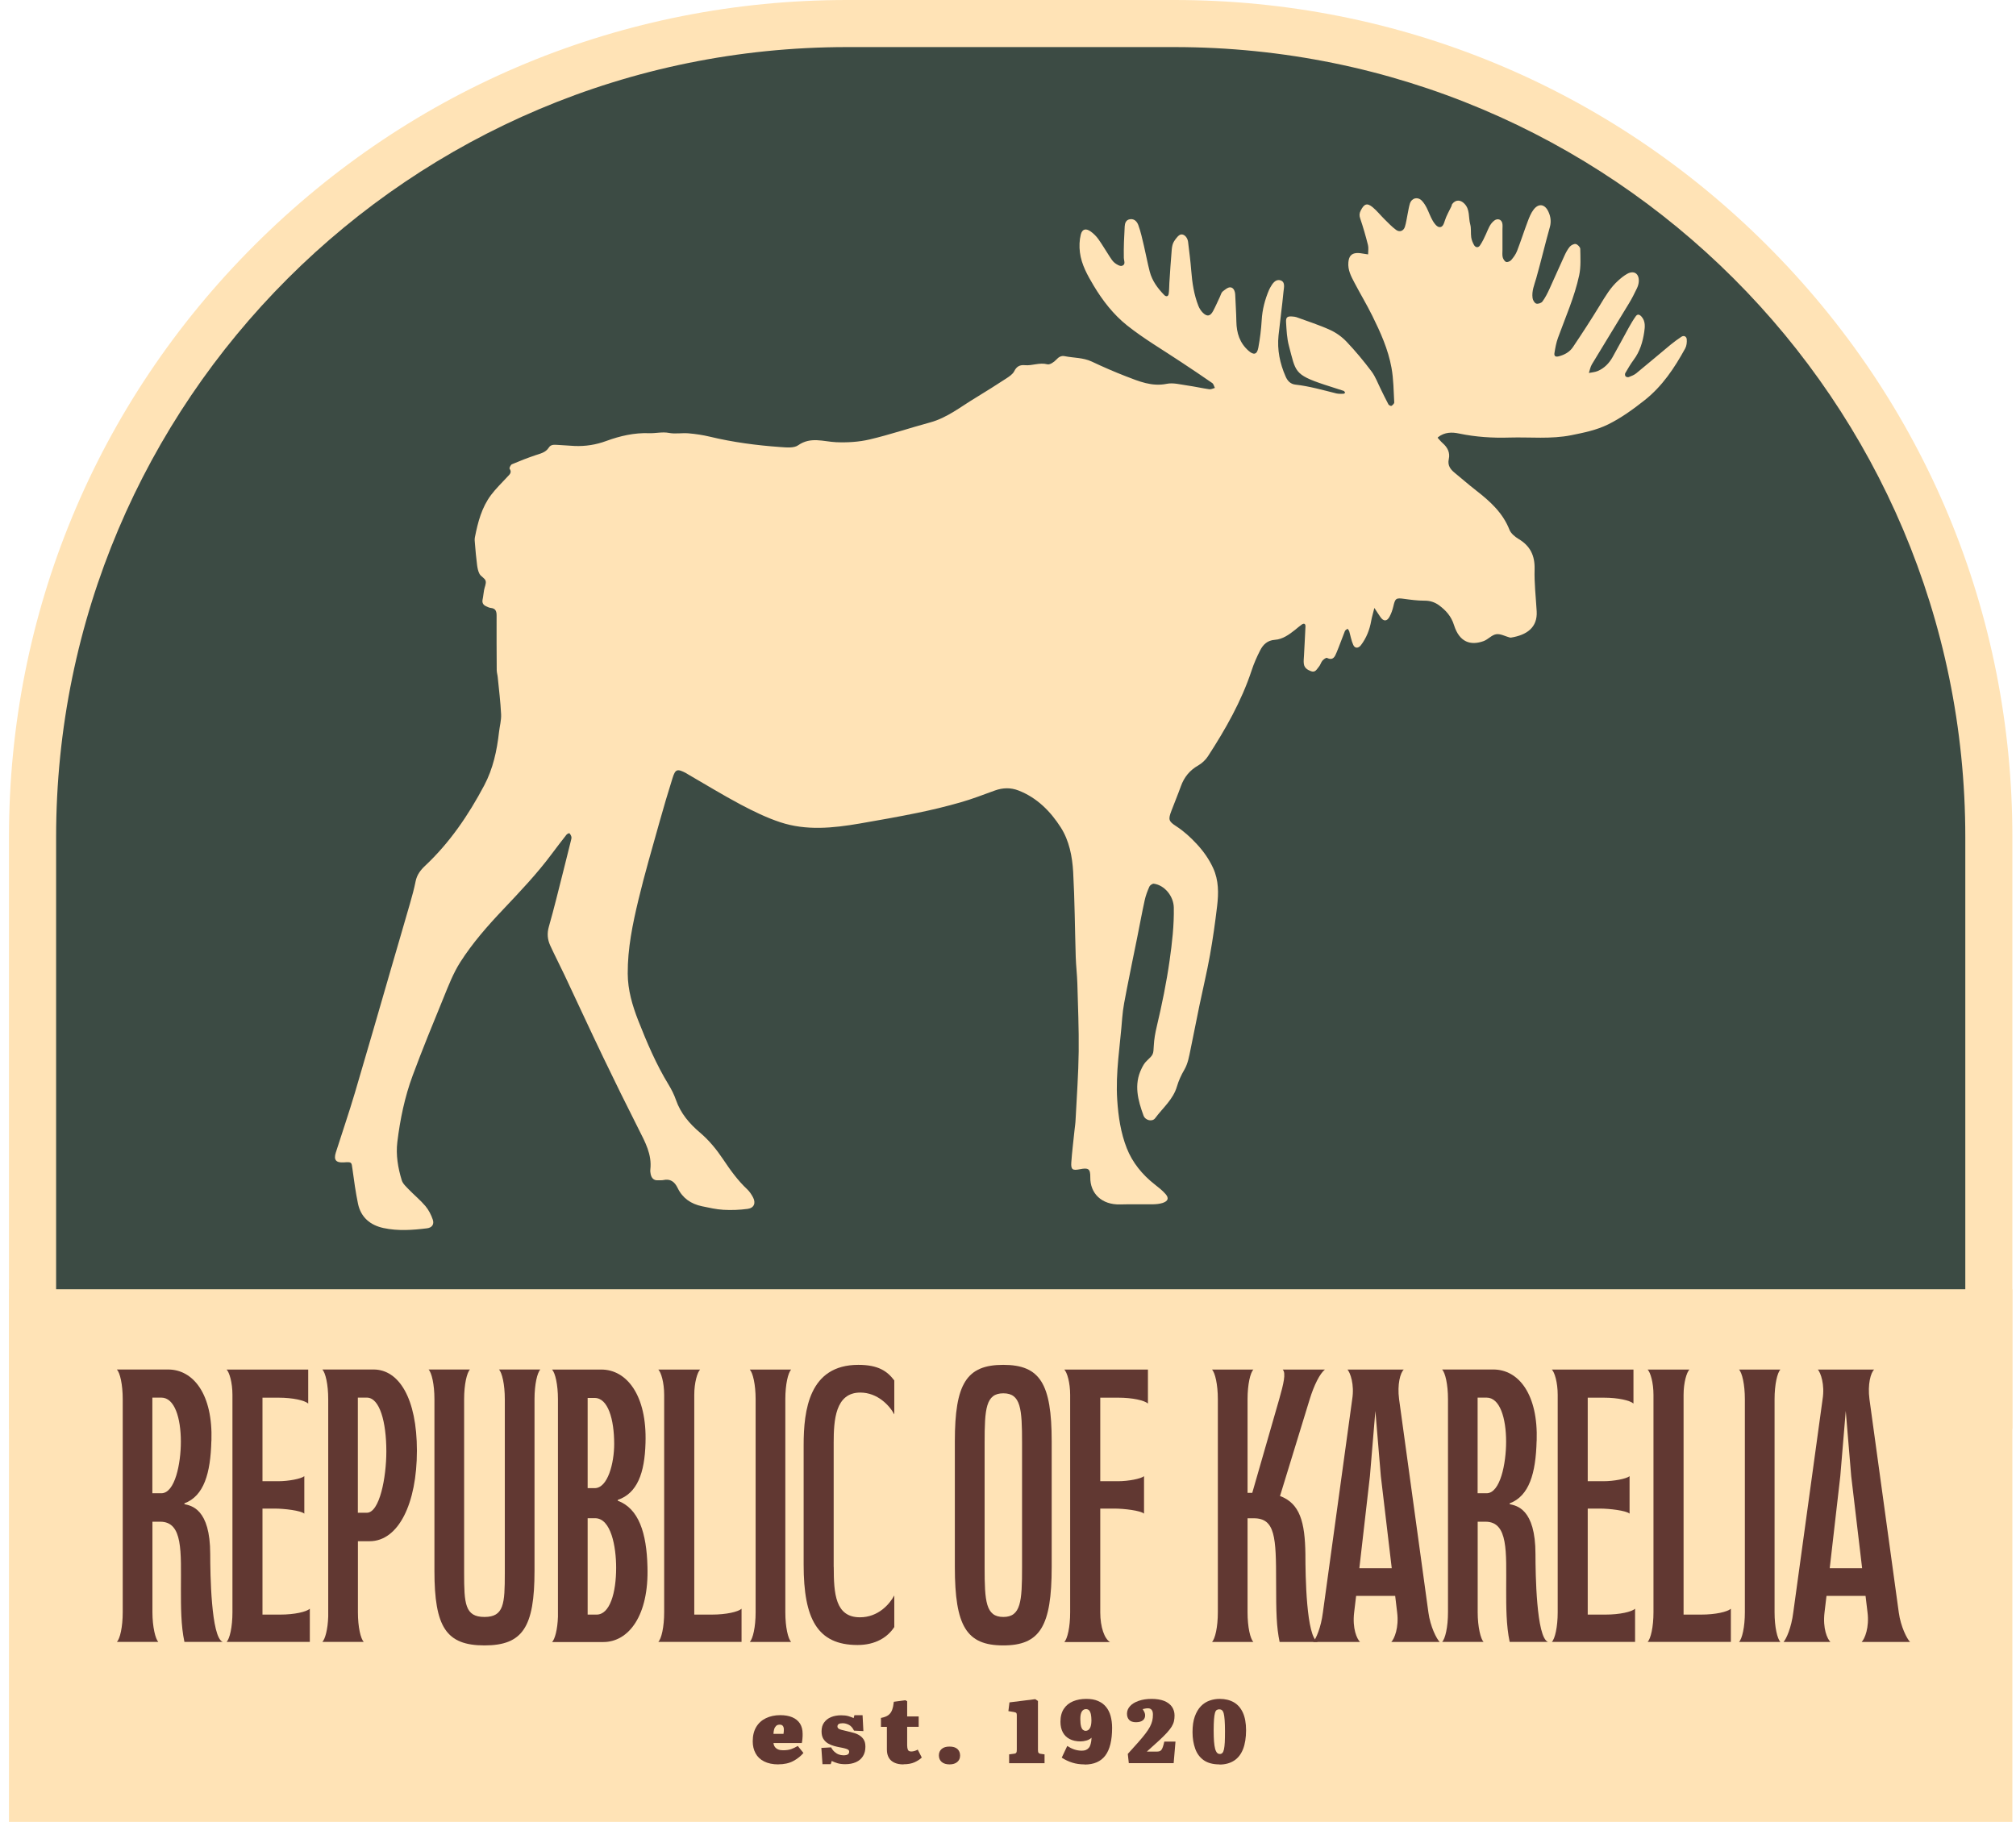 <?xml version="1.0" encoding="UTF-8"?> <svg xmlns="http://www.w3.org/2000/svg" width="177" height="160" viewBox="0 0 177 160" fill="none"><g clip-path="url(#clip0_65_315)"><path d="M2.858 123.417V73.508C2.858 34.114 34.937 2.067 74.372 2.067H103.104C142.533 2.067 174.618 34.114 174.618 73.508V123.417H2.858Z" fill="#3C4B44"></path><path d="M103.104 4.135C141.457 4.135 172.549 35.195 172.549 73.508V121.35H4.927V73.508C4.927 35.195 36.019 4.135 74.372 4.135H103.104ZM103.104 0H74.372C54.717 0 36.238 7.644 22.342 21.531C8.44 35.413 0.788 53.873 0.788 73.508V125.485H176.682V73.508C176.682 53.873 169.03 35.413 155.129 21.531C141.232 7.644 122.76 0 103.104 0Z" fill="#FFE3B6"></path><path d="M174.613 115.289H2.858V157.938H174.613V115.289Z" fill="#FFE3B6"></path><path d="M172.543 117.357V155.871H4.927V117.357H172.543ZM176.682 113.222H0.788V160.006H176.682V113.222Z" fill="#FFE3B6"></path><path d="M18.557 126.542C18.486 129.389 17.907 131.374 16.192 132.024V132.095C16.777 132.23 18.457 132.473 18.457 136.484C18.457 138.126 18.528 143.82 19.557 144.192H16.192C15.884 142.751 15.884 141.109 15.884 139.567C15.884 136.312 16.091 133.636 14.069 133.636H13.383V141.587C13.383 142.893 13.655 143.95 13.898 144.192H10.261C10.533 143.921 10.775 142.893 10.775 141.587V122.874C10.775 121.574 10.533 120.546 10.261 120.269H14.755C16.984 120.269 18.699 122.46 18.563 126.542H18.557ZM13.377 131.138H14.164C15.364 131.138 15.879 128.533 15.879 126.613C15.879 124.522 15.329 122.738 14.164 122.738H13.377V131.132V131.138Z" fill="#613832"></path><path d="M23.051 141.794H24.595C25.866 141.794 26.895 141.552 27.202 141.28V144.192H19.894C20.166 143.921 20.408 142.893 20.408 141.587V122.501C20.408 121.403 20.136 120.511 19.894 120.274H27.06V123.258C26.753 122.986 25.724 122.744 24.453 122.744H23.045V130.08H24.453C25.31 130.08 26.44 129.873 26.718 129.637V132.927C26.41 132.656 24.967 132.484 24.11 132.484H23.045V141.806L23.051 141.794Z" fill="#613832"></path><path d="M36.604 127.398C36.604 132.024 34.99 135.349 32.453 135.349H31.424V141.587C31.424 142.893 31.667 143.921 31.939 144.192H28.302C28.545 143.95 28.781 143.094 28.817 141.965V122.874C28.817 121.574 28.574 120.546 28.302 120.269H32.796C35.026 120.269 36.604 122.803 36.604 127.398ZM31.419 132.851H32.205C33.334 132.851 33.92 129.732 33.92 127.469C33.92 124.864 33.334 122.738 32.205 122.738H31.419V132.851Z" fill="#613832"></path><path d="M44.321 138.161V122.874C44.321 121.574 44.079 120.546 43.807 120.269H47.443C47.171 120.54 46.929 121.574 46.929 122.874V137.954C46.929 142.887 45.9 144.5 42.535 144.5C39.171 144.5 38.142 142.887 38.142 137.954V122.874C38.142 121.574 37.899 120.546 37.627 120.269H41.264C40.992 120.54 40.749 121.574 40.749 122.874V138.161C40.749 140.831 40.82 142.001 42.535 142.001C44.25 142.001 44.321 140.837 44.321 138.161Z" fill="#613832"></path><path d="M48.472 120.274H52.795C55.024 120.274 56.81 122.537 56.674 126.719C56.603 129.36 55.952 131.138 54.237 131.722V131.793C56.088 132.479 56.774 134.641 56.845 137.588C56.981 141.871 55.201 144.204 52.966 144.204H48.472C48.715 143.962 48.951 143.105 48.987 141.977V122.885C48.987 121.586 48.744 120.558 48.472 120.28V120.274ZM51.594 130.689H52.209C53.374 130.689 53.924 128.462 53.924 126.814C53.924 124.622 53.374 122.767 52.209 122.767H51.594V130.683V130.689ZM51.594 141.794H52.381C53.546 141.794 54.096 139.874 54.096 137.683C54.096 135.834 53.652 133.329 52.245 133.329H51.594V141.794Z" fill="#613832"></path><path d="M62.498 141.794C63.77 141.794 64.799 141.552 65.106 141.28V144.192H57.797C58.069 143.921 58.312 142.893 58.312 141.587V122.501C58.312 121.403 58.04 120.511 57.797 120.274H61.469C61.227 120.517 60.955 121.409 60.955 122.501V141.794H62.498Z" fill="#613832"></path><path d="M65.827 120.274H69.464C69.192 120.546 68.95 121.58 68.95 122.879V141.593C68.95 142.899 69.192 143.926 69.464 144.198H65.827C66.099 143.926 66.342 142.899 66.342 141.593V122.879C66.342 121.58 66.099 120.552 65.827 120.274Z" fill="#613832"></path><path d="M73.201 137.612C73.201 139.946 73.337 142.031 75.501 142.031C77.116 142.031 78.109 140.867 78.517 140.111V142.887C77.932 143.779 76.873 144.464 75.294 144.464C71.758 144.464 70.558 142.167 70.558 137.405V126.92C70.558 123.837 71.037 119.861 75.359 119.861C77.11 119.861 77.896 120.411 78.517 121.232V124.215C78.103 123.429 77.045 122.295 75.531 122.295C73.337 122.295 73.195 124.729 73.195 126.714V137.612H73.201Z" fill="#613832"></path><path d="M83.833 137.612V126.578C83.833 121.504 84.862 119.861 88.085 119.861C91.307 119.861 92.336 121.504 92.336 126.578V137.612C92.336 142.822 91.307 144.5 88.085 144.5C84.862 144.5 83.833 142.822 83.833 137.612ZM89.734 137.648V126.714C89.734 123.73 89.634 122.36 88.091 122.36C86.547 122.36 86.447 123.73 86.447 126.714V137.648C86.447 140.631 86.547 142.001 88.091 142.001C89.634 142.001 89.734 140.631 89.734 137.648Z" fill="#613832"></path><path d="M93.957 141.587V122.501C93.957 121.403 93.684 120.511 93.442 120.274H100.786V123.258C100.479 122.986 99.45 122.744 98.178 122.744H96.6V130.08H98.178C99.036 130.08 100.165 129.873 100.443 129.637V132.927C100.136 132.656 98.693 132.484 97.835 132.484H96.6V141.599C96.6 142.905 96.978 143.932 97.457 144.204H93.442C93.714 143.932 93.957 142.905 93.957 141.599V141.587Z" fill="#613832"></path><path d="M106.41 120.274H110.046C109.774 120.546 109.532 121.58 109.532 122.879V131.102H109.946L112.311 122.879C112.689 121.544 112.926 120.582 112.619 120.274H116.326C115.883 120.617 115.368 121.645 114.99 122.879L112.382 131.38C114.132 132.03 114.576 133.678 114.611 136.489C114.611 138.303 114.682 143.826 115.711 144.198H112.347C112.075 142.863 112.039 141.694 112.039 138.923C112.039 135.019 111.968 133.335 110.082 133.335H109.532V141.593C109.532 142.899 109.774 143.926 110.046 144.198H106.41C106.682 143.926 106.924 142.899 106.924 141.593V122.879C106.924 121.58 106.682 120.552 106.41 120.274Z" fill="#613832"></path><path d="M118.313 120.274H123.25C122.943 120.546 122.665 121.58 122.837 122.879L125.409 141.593C125.58 142.863 126.13 143.926 126.402 144.198H122.151C122.423 143.926 122.837 142.928 122.665 141.593L122.494 140.152H119.064L118.892 141.593C118.721 143.035 119.135 143.926 119.407 144.198H115.291C115.534 143.926 115.977 142.964 116.149 141.593L118.721 122.879C118.928 121.58 118.549 120.552 118.307 120.274H118.313ZM119.342 137.718H122.192L121.234 129.631L120.755 123.907L120.276 129.631L119.348 137.718H119.342Z" fill="#613832"></path><path d="M134.911 126.542C134.84 129.389 134.261 131.374 132.546 132.024V132.095C133.131 132.23 134.811 132.473 134.811 136.484C134.811 138.126 134.882 143.82 135.911 144.192H132.546C132.239 142.751 132.239 141.109 132.239 139.567C132.239 136.312 132.445 133.636 130.423 133.636H129.737V141.587C129.737 142.893 130.009 143.95 130.252 144.192H126.615C126.887 143.921 127.13 142.893 127.13 141.587V122.874C127.13 121.574 126.887 120.546 126.615 120.269H131.109C133.338 120.269 135.053 122.46 134.917 126.542H134.911ZM129.731 131.138H130.518C131.718 131.138 132.233 128.533 132.233 126.613C132.233 124.522 131.683 122.738 130.518 122.738H129.731V131.132V131.138Z" fill="#613832"></path><path d="M139.405 141.794H140.949C142.22 141.794 143.249 141.552 143.556 141.28V144.192H136.248C136.52 143.921 136.762 142.893 136.762 141.587V122.501C136.762 121.403 136.49 120.511 136.248 120.274H143.414V123.258C143.107 122.986 142.078 122.744 140.807 122.744H139.399V130.08H140.807C141.664 130.08 142.794 129.873 143.072 129.637V132.927C142.764 132.656 141.321 132.484 140.464 132.484H139.399V141.806L139.405 141.794Z" fill="#613832"></path><path d="M149.357 141.794C150.629 141.794 151.657 141.552 151.965 141.28V144.192H144.656C144.928 143.921 145.171 142.893 145.171 141.587V122.501C145.171 121.403 144.899 120.511 144.656 120.274H148.328C148.086 120.517 147.814 121.409 147.814 122.501V141.794H149.357Z" fill="#613832"></path><path d="M152.68 120.274H156.317C156.045 120.546 155.803 121.58 155.803 122.879V141.593C155.803 142.899 156.045 143.926 156.317 144.198H152.68C152.952 143.926 153.195 142.899 153.195 141.593V122.879C153.195 121.58 152.952 120.552 152.68 120.274Z" fill="#613832"></path><path d="M159.611 120.274H164.548C164.241 120.546 163.963 121.58 164.134 122.879L166.707 141.593C166.878 142.863 167.428 143.926 167.7 144.198H163.448C163.72 143.926 164.134 142.928 163.963 141.593L163.791 140.152H160.362L160.19 141.593C160.019 143.035 160.433 143.926 160.705 144.198H156.589C156.832 143.926 157.275 142.964 157.447 141.593L160.019 122.879C160.226 121.58 159.847 120.552 159.605 120.274H159.611ZM160.64 137.718H163.49L162.532 129.631L162.053 123.907L161.574 129.631L160.646 137.718H160.64Z" fill="#613832"></path><path d="M68.352 154.949C67.844 154.949 67.424 154.86 67.087 154.689C66.75 154.518 66.501 154.282 66.336 153.974C66.17 153.667 66.088 153.319 66.088 152.923C66.088 152.415 66.194 151.995 66.401 151.653C66.608 151.31 66.898 151.056 67.258 150.885C67.619 150.714 68.039 150.625 68.5 150.625C68.908 150.625 69.257 150.684 69.553 150.808C69.848 150.932 70.073 151.115 70.233 151.357C70.392 151.606 70.469 151.907 70.469 152.273C70.469 152.415 70.469 152.557 70.451 152.698C70.44 152.84 70.422 152.964 70.398 153.076H67.909C67.927 153.218 67.968 153.336 68.045 153.431C68.122 153.525 68.216 153.596 68.341 153.644C68.465 153.691 68.601 153.709 68.76 153.709C69.038 153.709 69.275 153.673 69.464 153.608C69.653 153.537 69.848 153.449 70.043 153.33L70.54 153.945C70.31 154.222 70.008 154.459 69.647 154.654C69.281 154.849 68.849 154.943 68.341 154.943L68.352 154.949ZM67.909 152.267H68.79C68.802 152.196 68.808 152.125 68.814 152.06C68.814 151.995 68.82 151.936 68.82 151.877C68.82 151.753 68.79 151.647 68.731 151.57C68.672 151.493 68.577 151.458 68.459 151.458C68.329 151.458 68.222 151.493 68.139 151.57C68.063 151.647 68.003 151.747 67.968 151.865C67.933 151.99 67.915 152.12 67.909 152.261V152.267Z" fill="#613832"></path><path d="M72.214 154.949L72.113 153.502L72.971 153.454C73.053 153.614 73.154 153.744 73.266 153.844C73.379 153.945 73.497 154.022 73.633 154.075C73.763 154.122 73.905 154.151 74.053 154.151C74.236 154.151 74.366 154.122 74.443 154.069C74.52 154.016 74.555 153.933 74.555 153.833C74.555 153.762 74.526 153.703 74.466 153.661C74.407 153.62 74.319 153.579 74.195 153.549C74.07 153.514 73.905 153.478 73.698 153.443C73.562 153.419 73.402 153.378 73.225 153.33C73.047 153.283 72.87 153.206 72.704 153.112C72.539 153.017 72.403 152.881 72.29 152.71C72.184 152.539 72.131 152.32 72.131 152.049C72.131 151.735 72.202 151.476 72.356 151.269C72.509 151.062 72.704 150.903 72.965 150.796C73.225 150.69 73.52 150.637 73.852 150.637C74.1 150.637 74.313 150.66 74.496 150.714C74.679 150.767 74.827 150.826 74.945 150.885L75.016 150.631H75.732L75.803 152.025L74.981 151.984C74.863 151.747 74.721 151.576 74.543 151.481C74.366 151.387 74.183 151.334 73.988 151.334C73.84 151.334 73.727 151.357 73.645 151.399C73.568 151.446 73.526 151.517 73.526 151.617C73.526 151.688 73.556 151.753 73.609 151.795C73.662 151.842 73.751 151.877 73.875 151.913C73.999 151.948 74.153 151.984 74.342 152.025C74.549 152.072 74.75 152.125 74.945 152.179C75.141 152.232 75.318 152.308 75.472 152.409C75.626 152.509 75.75 152.633 75.844 152.793C75.939 152.952 75.98 153.153 75.98 153.401C75.98 153.726 75.909 154.004 75.761 154.234C75.614 154.465 75.413 154.636 75.147 154.754C74.88 154.872 74.573 154.931 74.212 154.931C73.94 154.931 73.716 154.902 73.52 154.843C73.331 154.784 73.166 154.719 73.024 154.648L72.935 154.931H72.231L72.214 154.949Z" fill="#613832"></path><path d="M79.327 154.95C79.014 154.95 78.754 154.903 78.535 154.802C78.316 154.702 78.15 154.56 78.038 154.365C77.926 154.17 77.867 153.94 77.867 153.662V151.654H77.346V150.868C77.63 150.815 77.849 150.732 77.997 150.62C78.145 150.508 78.257 150.354 78.328 150.159C78.399 149.964 78.446 149.728 78.476 149.45L79.475 149.314L79.647 149.403V150.738H80.658V151.648H79.647V153.284C79.647 153.444 79.67 153.568 79.712 153.668C79.753 153.768 79.859 153.816 80.019 153.816C80.108 153.816 80.202 153.798 80.303 153.768C80.403 153.739 80.492 153.698 80.575 153.65L80.93 154.347C80.764 154.507 80.557 154.643 80.297 154.761C80.037 154.879 79.712 154.938 79.321 154.938L79.327 154.95Z" fill="#613832"></path><path d="M83.372 154.949C83.076 154.949 82.846 154.878 82.68 154.737C82.514 154.595 82.432 154.4 82.432 154.158C82.432 153.915 82.514 153.738 82.674 153.596C82.834 153.455 83.064 153.384 83.366 153.384C83.668 153.384 83.904 153.455 84.058 153.596C84.212 153.738 84.294 153.927 84.294 154.169C84.294 154.412 84.212 154.595 84.046 154.737C83.88 154.878 83.656 154.949 83.366 154.949H83.372Z" fill="#613832"></path><path d="M88.599 154.843V154.069L89.084 154.004C89.155 153.993 89.202 153.963 89.232 153.916C89.261 153.869 89.273 153.78 89.273 153.656V150.632C89.273 150.537 89.261 150.472 89.232 150.437C89.208 150.401 89.131 150.372 89.007 150.348L88.534 150.271L88.629 149.503L90.893 149.22L91.13 149.379V153.686C91.13 153.81 91.148 153.892 91.183 153.934C91.219 153.981 91.272 154.004 91.343 154.016L91.709 154.069V154.843H88.599Z" fill="#613832"></path><path d="M95.222 154.95C94.826 154.95 94.465 154.897 94.146 154.796C93.826 154.696 93.513 154.548 93.217 154.359L93.702 153.331C93.903 153.461 94.11 153.568 94.323 153.638C94.536 153.709 94.755 153.745 94.98 153.745C95.115 153.745 95.234 153.727 95.334 153.686C95.435 153.644 95.518 153.585 95.594 153.497C95.671 153.408 95.719 153.296 95.76 153.148C95.801 153 95.825 152.823 95.837 152.605C95.713 152.723 95.559 152.806 95.382 152.853C95.204 152.9 95.039 152.93 94.879 152.93C94.501 152.93 94.175 152.859 93.915 152.723C93.649 152.587 93.448 152.386 93.312 152.132C93.176 151.878 93.105 151.565 93.105 151.205C93.105 150.744 93.206 150.366 93.401 150.071C93.596 149.775 93.868 149.551 94.211 149.409C94.554 149.267 94.938 149.196 95.364 149.196C95.79 149.196 96.115 149.255 96.404 149.379C96.694 149.503 96.925 149.675 97.108 149.899C97.291 150.124 97.427 150.395 97.51 150.703C97.593 151.01 97.64 151.358 97.64 151.736C97.64 152.823 97.445 153.633 97.049 154.164C96.653 154.696 96.044 154.962 95.228 154.962L95.222 154.95ZM95.311 152.002C95.382 152.002 95.453 151.984 95.518 151.949C95.583 151.914 95.636 151.86 95.677 151.79C95.725 151.719 95.76 151.624 95.784 151.512C95.807 151.4 95.825 151.258 95.825 151.098C95.825 150.88 95.807 150.703 95.778 150.555C95.748 150.407 95.695 150.295 95.63 150.212C95.559 150.136 95.464 150.094 95.346 150.094C95.275 150.094 95.21 150.112 95.151 150.141C95.092 150.171 95.039 150.224 94.991 150.289C94.944 150.36 94.909 150.449 94.885 150.555C94.861 150.661 94.849 150.797 94.849 150.957C94.849 151.234 94.873 151.453 94.914 151.606C94.956 151.76 95.015 151.866 95.086 151.919C95.157 151.973 95.234 152.002 95.322 152.002H95.311Z" fill="#613832"></path><path d="M99.107 154.843L99.018 154.028C99.379 153.633 99.686 153.29 99.941 153C100.195 152.711 100.408 152.457 100.573 152.238C100.739 152.02 100.869 151.819 100.964 151.642C101.058 151.465 101.123 151.287 101.165 151.122C101.206 150.951 101.224 150.773 101.224 150.579C101.224 150.384 101.188 150.248 101.111 150.159C101.035 150.071 100.928 150.023 100.792 150.023C100.727 150.023 100.656 150.023 100.579 150.041C100.502 150.053 100.414 150.071 100.325 150.094C100.378 150.177 100.42 150.248 100.449 150.307C100.479 150.366 100.502 150.419 100.514 150.472C100.532 150.525 100.538 150.584 100.538 150.655C100.538 150.827 100.473 150.974 100.337 151.081C100.201 151.187 100.006 151.246 99.74 151.246C99.474 151.246 99.272 151.181 99.142 151.045C99.012 150.909 98.947 150.726 98.947 150.496C98.947 150.248 99.036 150.029 99.219 149.828C99.397 149.633 99.651 149.48 99.976 149.368C100.301 149.255 100.68 149.196 101.111 149.196C101.543 149.196 101.927 149.261 102.223 149.379C102.519 149.503 102.743 149.675 102.897 149.893C103.045 150.112 103.122 150.366 103.122 150.655C103.122 150.838 103.104 151.01 103.069 151.163C103.033 151.317 102.962 151.476 102.868 151.636C102.767 151.795 102.631 151.973 102.454 152.168C102.276 152.362 102.04 152.599 101.75 152.865C101.46 153.13 101.106 153.449 100.686 153.827H101.525C101.632 153.827 101.72 153.816 101.791 153.798C101.862 153.774 101.922 153.739 101.969 153.674C102.016 153.615 102.058 153.526 102.099 153.408C102.14 153.29 102.182 153.136 102.223 152.947H103.205L103.045 154.838H99.107V154.843Z" fill="#613832"></path><path d="M107.072 154.95C106.498 154.95 106.037 154.826 105.688 154.584C105.339 154.335 105.091 154.005 104.937 153.573C104.784 153.148 104.701 152.664 104.701 152.12C104.701 151.577 104.766 151.11 104.902 150.738C105.038 150.366 105.215 150.065 105.44 149.834C105.665 149.604 105.919 149.444 106.203 149.344C106.487 149.244 106.782 149.196 107.084 149.196C107.563 149.196 107.977 149.297 108.32 149.492C108.663 149.687 108.929 149.988 109.118 150.395C109.307 150.803 109.402 151.323 109.402 151.955C109.402 152.587 109.313 153.16 109.136 153.609C108.958 154.058 108.698 154.395 108.349 154.619C108 154.843 107.575 154.962 107.072 154.962V154.95ZM107.113 154.034C107.196 154.034 107.267 154.005 107.326 153.94C107.385 153.875 107.433 153.768 107.462 153.621C107.492 153.473 107.521 153.272 107.533 153.012C107.545 152.752 107.551 152.427 107.551 152.032C107.551 151.636 107.539 151.311 107.521 151.057C107.504 150.803 107.474 150.608 107.439 150.472C107.403 150.336 107.35 150.242 107.285 150.189C107.22 150.136 107.137 150.112 107.042 150.112C106.96 150.112 106.883 150.136 106.818 150.177C106.753 150.224 106.705 150.307 106.67 150.437C106.634 150.567 106.605 150.756 106.587 150.998C106.569 151.246 106.557 151.565 106.557 151.967C106.557 152.345 106.569 152.67 106.587 152.93C106.611 153.195 106.64 153.408 106.682 153.568C106.723 153.727 106.782 153.845 106.847 153.922C106.912 153.999 107.001 154.034 107.102 154.034H107.113Z" fill="#613832"></path><path d="M126.225 38.45C126.367 38.603 126.503 38.775 126.656 38.91C127.088 39.288 127.331 39.749 127.2 40.322C127.082 40.86 127.331 41.208 127.709 41.515C128.342 42.035 128.957 42.573 129.601 43.075C130.819 44.02 131.943 45.03 132.528 46.525C132.658 46.849 133.007 47.139 133.321 47.328C134.344 47.936 134.763 48.781 134.734 49.98C134.698 51.215 134.846 52.449 134.917 53.684C135 55.108 134.048 55.769 132.664 55.994C132.629 55.994 132.593 55.994 132.558 55.988C132.156 55.882 131.736 55.639 131.363 55.698C130.973 55.757 130.648 56.159 130.258 56.301C129.128 56.709 128.135 56.419 127.656 54.889C127.413 54.115 126.952 53.613 126.355 53.164C125.976 52.887 125.557 52.745 125.066 52.751C124.469 52.751 123.871 52.674 123.274 52.591C122.565 52.491 122.494 52.544 122.328 53.27C122.257 53.578 122.145 53.885 121.997 54.163C121.772 54.582 121.471 54.582 121.204 54.198C121.045 53.974 120.897 53.737 120.666 53.389C120.554 53.855 120.448 54.186 120.388 54.523C120.252 55.303 119.969 56.023 119.49 56.655C119.271 56.945 118.963 56.962 118.816 56.644C118.644 56.271 118.579 55.846 118.461 55.444C118.437 55.362 118.36 55.291 118.313 55.214C118.236 55.279 118.118 55.332 118.082 55.415C117.834 56.035 117.615 56.667 117.355 57.287C117.207 57.636 117.065 58.044 116.509 57.778C116.427 57.736 116.202 57.908 116.101 58.026C115.971 58.185 115.924 58.416 115.782 58.569C115.611 58.764 115.492 59.083 115.108 58.947C114.783 58.829 114.523 58.652 114.475 58.303C114.44 58.067 114.475 57.813 114.487 57.571C114.528 56.72 114.582 55.876 114.617 55.025C114.629 54.783 114.499 54.706 114.292 54.848C114.091 54.989 113.902 55.155 113.712 55.309C113.18 55.728 112.619 56.141 111.933 56.189C111.264 56.236 110.892 56.614 110.632 57.128C110.342 57.695 110.082 58.286 109.887 58.888C108.988 61.599 107.592 64.051 106.049 66.426C105.842 66.739 105.535 67.028 105.209 67.217C104.458 67.642 103.968 68.245 103.678 69.048C103.418 69.775 103.116 70.49 102.844 71.216C102.566 71.949 102.59 72.12 103.24 72.54C103.932 72.989 104.529 73.532 105.079 74.129C105.659 74.755 106.149 75.446 106.51 76.231C107.007 77.312 106.995 78.447 106.859 79.581C106.688 81.022 106.487 82.458 106.232 83.881C105.966 85.37 105.611 86.835 105.304 88.317C105.038 89.593 104.795 90.875 104.529 92.151C104.399 92.771 104.305 93.392 103.973 93.959C103.707 94.413 103.483 94.904 103.335 95.406C103.004 96.552 102.093 97.29 101.425 98.194C101.171 98.543 100.556 98.401 100.396 97.964C99.905 96.617 99.538 95.252 100.219 93.858C100.337 93.61 100.479 93.35 100.68 93.167C101.277 92.6 101.259 92.606 101.301 91.814C101.33 91.253 101.431 90.692 101.561 90.149C102.016 88.229 102.412 86.303 102.69 84.342C102.909 82.794 103.086 81.258 103.057 79.699C103.039 78.707 102.253 77.738 101.307 77.608C101.188 77.59 100.97 77.738 100.916 77.856C100.745 78.24 100.591 78.647 100.502 79.055C100.26 80.16 100.059 81.27 99.834 82.381C99.538 83.858 99.225 85.334 98.941 86.811C98.776 87.668 98.592 88.53 98.527 89.398C98.35 91.797 97.93 94.183 98.09 96.599C98.184 98.052 98.403 99.505 98.93 100.84C99.42 102.087 100.289 103.162 101.378 104.013C101.709 104.273 102.052 104.538 102.33 104.857C102.649 105.218 102.56 105.483 102.075 105.643C101.809 105.726 101.519 105.755 101.242 105.761C100.278 105.773 99.314 105.743 98.356 105.773C96.706 105.82 95.701 104.786 95.725 103.381C95.736 102.624 95.541 102.536 94.796 102.684C94.169 102.808 94.016 102.713 94.057 102.093C94.122 101.142 94.246 100.197 94.341 99.246C94.376 98.933 94.424 98.614 94.435 98.3C94.536 96.316 94.684 94.325 94.707 92.34C94.731 90.35 94.642 88.359 94.589 86.374C94.566 85.594 94.471 84.82 94.447 84.041C94.37 81.554 94.359 79.067 94.222 76.586C94.146 75.215 93.874 73.821 93.129 72.658C92.224 71.246 91.047 70.053 89.421 69.421C88.735 69.155 88.049 69.172 87.351 69.421C86.352 69.781 85.365 70.171 84.342 70.46C83.088 70.82 81.817 71.128 80.539 71.388C78.854 71.736 77.157 72.031 75.454 72.327C73.13 72.723 70.788 72.965 68.506 72.209C67.306 71.813 66.147 71.246 65.029 70.655C63.432 69.805 61.889 68.859 60.328 67.956C60.298 67.938 60.269 67.914 60.239 67.897C59.459 67.489 59.293 67.536 59.045 68.34C58.643 69.615 58.264 70.897 57.904 72.185C57.271 74.459 56.603 76.722 56.053 79.02C55.544 81.146 55.101 83.285 55.113 85.5C55.119 86.947 55.521 88.3 56.029 89.605C56.792 91.543 57.608 93.468 58.702 95.258C58.956 95.678 59.187 96.132 59.346 96.593C59.755 97.775 60.535 98.684 61.463 99.47C62.256 100.143 62.906 100.941 63.48 101.797C64.112 102.743 64.769 103.664 65.609 104.45C65.81 104.639 65.969 104.887 66.105 105.135C66.383 105.637 66.212 106.086 65.644 106.163C64.94 106.257 64.219 106.287 63.515 106.245C62.883 106.21 62.256 106.062 61.629 105.932C60.671 105.732 59.926 105.224 59.494 104.326C59.234 103.788 58.862 103.493 58.229 103.635C58.093 103.664 57.945 103.64 57.803 103.652C57.407 103.688 57.206 103.469 57.129 103.121C57.099 102.985 57.082 102.837 57.099 102.695C57.247 101.378 56.638 100.291 56.077 99.175C55.024 97.09 53.989 94.998 52.978 92.889C51.819 90.474 50.696 88.034 49.554 85.612C49.146 84.749 48.703 83.899 48.307 83.031C48.07 82.511 48.017 81.979 48.188 81.382C48.655 79.758 49.046 78.11 49.465 76.474C49.69 75.588 49.909 74.701 50.128 73.816C50.151 73.715 50.187 73.603 50.169 73.502C50.146 73.384 50.075 73.266 49.992 73.172C49.974 73.154 49.791 73.231 49.737 73.302C49.3 73.857 48.868 74.424 48.443 74.991C47.148 76.734 45.657 78.299 44.167 79.876C42.801 81.317 41.483 82.818 40.412 84.496C39.791 85.47 39.366 86.581 38.928 87.656C38.006 89.906 37.083 92.157 36.238 94.437C35.534 96.327 35.126 98.312 34.884 100.303C34.748 101.408 34.937 102.565 35.274 103.652C35.368 103.965 35.676 104.231 35.918 104.485C36.386 104.97 36.918 105.401 37.355 105.921C37.639 106.263 37.858 106.689 38 107.114C38.136 107.527 37.923 107.817 37.491 107.87C36.22 108.029 34.931 108.118 33.671 107.846C32.512 107.598 31.679 106.907 31.43 105.702C31.223 104.698 31.081 103.682 30.945 102.666C30.863 102.04 30.886 102.034 30.177 102.081C29.497 102.122 29.278 101.862 29.485 101.213C30.041 99.464 30.638 97.727 31.158 95.973C32.252 92.287 33.311 88.589 34.381 84.903C34.919 83.042 35.469 81.188 36.001 79.327C36.184 78.689 36.362 78.045 36.492 77.389C36.604 76.834 36.918 76.415 37.308 76.048C39.484 74.01 41.134 71.577 42.517 68.966C43.286 67.513 43.629 65.924 43.812 64.293C43.872 63.773 44.02 63.248 43.996 62.734C43.943 61.647 43.807 60.56 43.7 59.473C43.682 59.266 43.611 59.054 43.611 58.847C43.6 57.246 43.594 55.651 43.6 54.05C43.6 53.678 43.511 53.43 43.091 53.389C42.955 53.377 42.819 53.306 42.689 53.247C42.435 53.135 42.311 52.952 42.37 52.656C42.429 52.385 42.447 52.101 42.5 51.823C42.547 51.546 42.707 51.25 42.636 51.008C42.571 50.778 42.234 50.636 42.104 50.406C41.974 50.169 41.92 49.88 41.885 49.608C41.802 48.976 41.749 48.344 41.696 47.712C41.678 47.535 41.66 47.352 41.696 47.18C41.956 45.857 42.293 44.557 43.121 43.459C43.546 42.898 44.061 42.401 44.54 41.882C44.735 41.669 44.971 41.504 44.741 41.161C44.7 41.102 44.836 40.818 44.948 40.771C45.622 40.482 46.308 40.216 47.006 39.98C47.443 39.832 47.904 39.743 48.176 39.318C48.366 39.017 48.655 39.058 48.939 39.07C49.436 39.093 49.933 39.141 50.429 39.164C51.399 39.206 52.316 39.064 53.244 38.721C54.438 38.284 55.686 37.995 56.987 38.042C57.567 38.066 58.134 37.906 58.731 38.018C59.282 38.125 59.873 38.007 60.44 38.054C61.073 38.107 61.706 38.202 62.321 38.349C64.355 38.839 66.425 39.111 68.506 39.259C69.032 39.294 69.695 39.371 70.073 39.105C71.179 38.331 72.279 38.78 73.408 38.834C74.39 38.875 75.407 38.816 76.359 38.591C78.139 38.172 79.877 37.581 81.645 37.103C83.159 36.695 84.353 35.715 85.654 34.935C86.565 34.386 87.458 33.812 88.351 33.234C88.611 33.062 88.912 32.867 89.043 32.607C89.25 32.182 89.545 32.029 89.971 32.07C90.633 32.135 91.266 31.81 91.952 31.993C92.171 32.052 92.543 31.798 92.732 31.591C92.951 31.349 93.182 31.219 93.472 31.278C94.264 31.438 95.092 31.396 95.849 31.751C96.836 32.218 97.841 32.655 98.859 33.05C100.006 33.493 101.135 33.972 102.442 33.706C102.998 33.594 103.625 33.765 104.21 33.848C104.872 33.942 105.523 34.09 106.179 34.185C106.333 34.208 106.504 34.108 106.664 34.066C106.587 33.919 106.552 33.718 106.427 33.635C105.529 33.009 104.612 32.401 103.695 31.792C102.105 30.729 100.437 29.76 98.941 28.567C97.759 27.622 96.807 26.399 96.02 25.082C95.476 24.166 94.95 23.239 94.814 22.164C94.749 21.65 94.767 21.095 94.891 20.598C95.015 20.102 95.346 20.031 95.766 20.332C96.02 20.516 96.251 20.746 96.434 21C96.783 21.49 97.085 22.016 97.416 22.518C97.552 22.725 97.682 22.943 97.871 23.091C98.048 23.227 98.332 23.398 98.504 23.345C98.864 23.233 98.675 22.914 98.669 22.63C98.651 21.715 98.693 20.793 98.746 19.878C98.764 19.6 98.853 19.305 99.213 19.252C99.615 19.192 99.84 19.494 99.941 19.765C100.159 20.356 100.289 20.982 100.437 21.602C100.615 22.353 100.751 23.115 100.946 23.859C101.159 24.668 101.644 25.324 102.223 25.915C102.371 26.062 102.566 26.062 102.607 25.808C102.655 25.495 102.649 25.17 102.667 24.851C102.732 23.865 102.791 22.872 102.879 21.886C102.903 21.644 102.956 21.378 103.086 21.183C103.246 20.941 103.489 20.604 103.713 20.587C104.003 20.569 104.263 20.876 104.31 21.236C104.411 22.081 104.523 22.92 104.588 23.765C104.671 24.828 104.825 25.867 105.215 26.86C105.304 27.084 105.446 27.309 105.617 27.474C105.984 27.829 106.262 27.775 106.51 27.309C106.729 26.901 106.906 26.482 107.107 26.062C107.184 25.909 107.22 25.708 107.338 25.608C107.545 25.442 107.811 25.212 108.03 25.235C108.314 25.259 108.438 25.584 108.45 25.897C108.479 26.677 108.538 27.456 108.55 28.236C108.568 29.24 108.84 30.121 109.621 30.806C110.076 31.207 110.366 31.142 110.478 30.534C110.626 29.737 110.726 28.921 110.774 28.112C110.827 27.185 111.057 26.311 111.418 25.46C111.448 25.395 111.477 25.33 111.513 25.271C111.708 24.922 111.968 24.509 112.382 24.609C112.873 24.727 112.725 25.247 112.689 25.608C112.565 26.895 112.388 28.177 112.252 29.459C112.122 30.717 112.37 31.916 112.873 33.062C113.032 33.428 113.281 33.724 113.73 33.777C114.954 33.913 116.137 34.255 117.331 34.551C117.532 34.598 117.757 34.58 117.964 34.58C118.011 34.58 118.059 34.515 118.106 34.486C118.059 34.433 118.029 34.344 117.97 34.326C117.402 34.137 116.835 33.966 116.267 33.777C113.6 32.891 113.766 32.625 113.168 30.386C112.985 29.713 112.956 28.998 112.914 28.295C112.885 27.846 113.038 27.752 113.505 27.799C113.612 27.811 113.718 27.817 113.819 27.852C114.812 28.218 115.823 28.537 116.781 28.975C117.314 29.217 117.828 29.589 118.23 30.014C119.011 30.835 119.738 31.715 120.418 32.619C120.767 33.086 120.974 33.665 121.24 34.197C121.459 34.634 121.666 35.083 121.902 35.514C121.944 35.59 122.121 35.673 122.168 35.644C122.275 35.573 122.417 35.437 122.411 35.337C122.352 34.321 122.352 33.287 122.168 32.288C121.879 30.682 121.204 29.187 120.483 27.728C119.998 26.748 119.431 25.808 118.922 24.834C118.626 24.273 118.325 23.717 118.384 23.044C118.425 22.524 118.638 22.252 119.111 22.223C119.218 22.217 119.324 22.223 119.431 22.235C119.661 22.264 119.886 22.305 120.116 22.341C120.116 22.063 120.17 21.78 120.105 21.52C119.909 20.734 119.685 19.96 119.425 19.192C119.336 18.933 119.342 18.738 119.466 18.495C119.768 17.899 120.022 17.792 120.519 18.2C120.897 18.513 121.21 18.915 121.565 19.263C121.89 19.582 122.21 19.925 122.576 20.191C122.884 20.415 123.227 20.285 123.345 19.925C123.463 19.559 123.505 19.169 123.588 18.785C123.653 18.478 123.694 18.165 123.789 17.869C123.954 17.373 124.492 17.255 124.847 17.639C125.013 17.816 125.149 18.035 125.261 18.253C125.45 18.631 125.586 19.039 125.799 19.399C125.929 19.624 126.148 19.913 126.361 19.943C126.662 19.984 126.763 19.665 126.858 19.364C126.994 18.933 127.236 18.531 127.431 18.117C127.461 18.052 127.461 17.97 127.502 17.916C127.804 17.521 128.223 17.527 128.572 17.887C129.075 18.401 128.915 19.092 129.081 19.695C129.181 20.055 129.116 20.462 129.17 20.84C129.205 21.077 129.3 21.313 129.418 21.52C129.548 21.75 129.79 21.774 129.938 21.555C130.151 21.236 130.323 20.882 130.476 20.533C130.666 20.114 130.802 19.677 131.186 19.375C131.476 19.151 131.831 19.257 131.901 19.618C131.937 19.789 131.913 19.972 131.913 20.149C131.913 20.752 131.913 21.36 131.913 21.963C131.913 22.175 131.884 22.4 131.937 22.601C131.978 22.754 132.103 22.955 132.233 23.003C132.351 23.044 132.587 22.949 132.682 22.837C132.889 22.595 133.084 22.329 133.196 22.034C133.528 21.177 133.806 20.303 134.131 19.446C134.267 19.086 134.415 18.702 134.651 18.401C135.089 17.834 135.639 17.911 135.952 18.602C136.135 19.003 136.212 19.452 136.076 19.931C135.656 21.425 135.302 22.932 134.882 24.42C134.716 24.999 134.468 25.56 134.556 26.175C134.58 26.358 134.722 26.606 134.87 26.659C135.024 26.712 135.319 26.618 135.42 26.482C135.668 26.145 135.863 25.761 136.035 25.383C136.478 24.42 136.898 23.445 137.342 22.483C137.472 22.193 137.625 21.904 137.826 21.662C137.945 21.526 138.199 21.396 138.353 21.431C138.512 21.467 138.743 21.703 138.743 21.857C138.755 22.63 138.808 23.428 138.648 24.178C138.24 26.074 137.448 27.852 136.786 29.672C136.632 30.097 136.549 30.552 136.478 31.001C136.431 31.278 136.579 31.367 136.863 31.29C137.365 31.16 137.809 30.912 138.093 30.493C138.903 29.288 139.695 28.071 140.452 26.83C140.937 26.039 141.392 25.241 142.096 24.621C142.332 24.408 142.587 24.202 142.865 24.048C143.456 23.717 143.923 24.03 143.882 24.721C143.87 24.928 143.805 25.141 143.716 25.324C143.503 25.767 143.284 26.21 143.024 26.635C141.942 28.425 140.842 30.203 139.766 31.993C139.63 32.218 139.583 32.501 139.5 32.755C139.76 32.702 140.038 32.684 140.275 32.584C140.848 32.342 141.274 31.904 141.575 31.373C142.066 30.51 142.522 29.63 143.006 28.762C143.196 28.425 143.391 28.088 143.616 27.775C143.781 27.539 143.97 27.628 144.136 27.823C144.473 28.218 144.426 28.703 144.361 29.146C144.23 30.026 143.982 30.871 143.426 31.609C143.154 31.975 142.924 32.377 142.693 32.773C142.652 32.844 142.669 32.997 142.723 33.05C142.776 33.109 142.924 33.145 143.001 33.115C143.225 33.027 143.468 32.938 143.657 32.785C144.674 31.958 145.667 31.101 146.679 30.268C146.98 30.02 147.294 29.796 147.619 29.577C147.861 29.418 148.074 29.571 148.092 29.79C148.115 30.056 148.08 30.375 147.956 30.599C147.016 32.312 145.951 33.919 144.378 35.159C143.373 35.951 142.35 36.695 141.197 37.268C140.168 37.776 139.068 37.995 137.962 38.219C136.165 38.58 134.344 38.373 132.534 38.426C131.044 38.473 129.566 38.379 128.099 38.072C127.49 37.942 126.84 37.936 126.254 38.396L126.225 38.45Z" fill="#FFE3B6"></path></g><defs><clipPath id="clip0_65_315"><rect width="175.894" height="160" fill="white" transform="translate(0.788)"></rect></clipPath></defs></svg> 